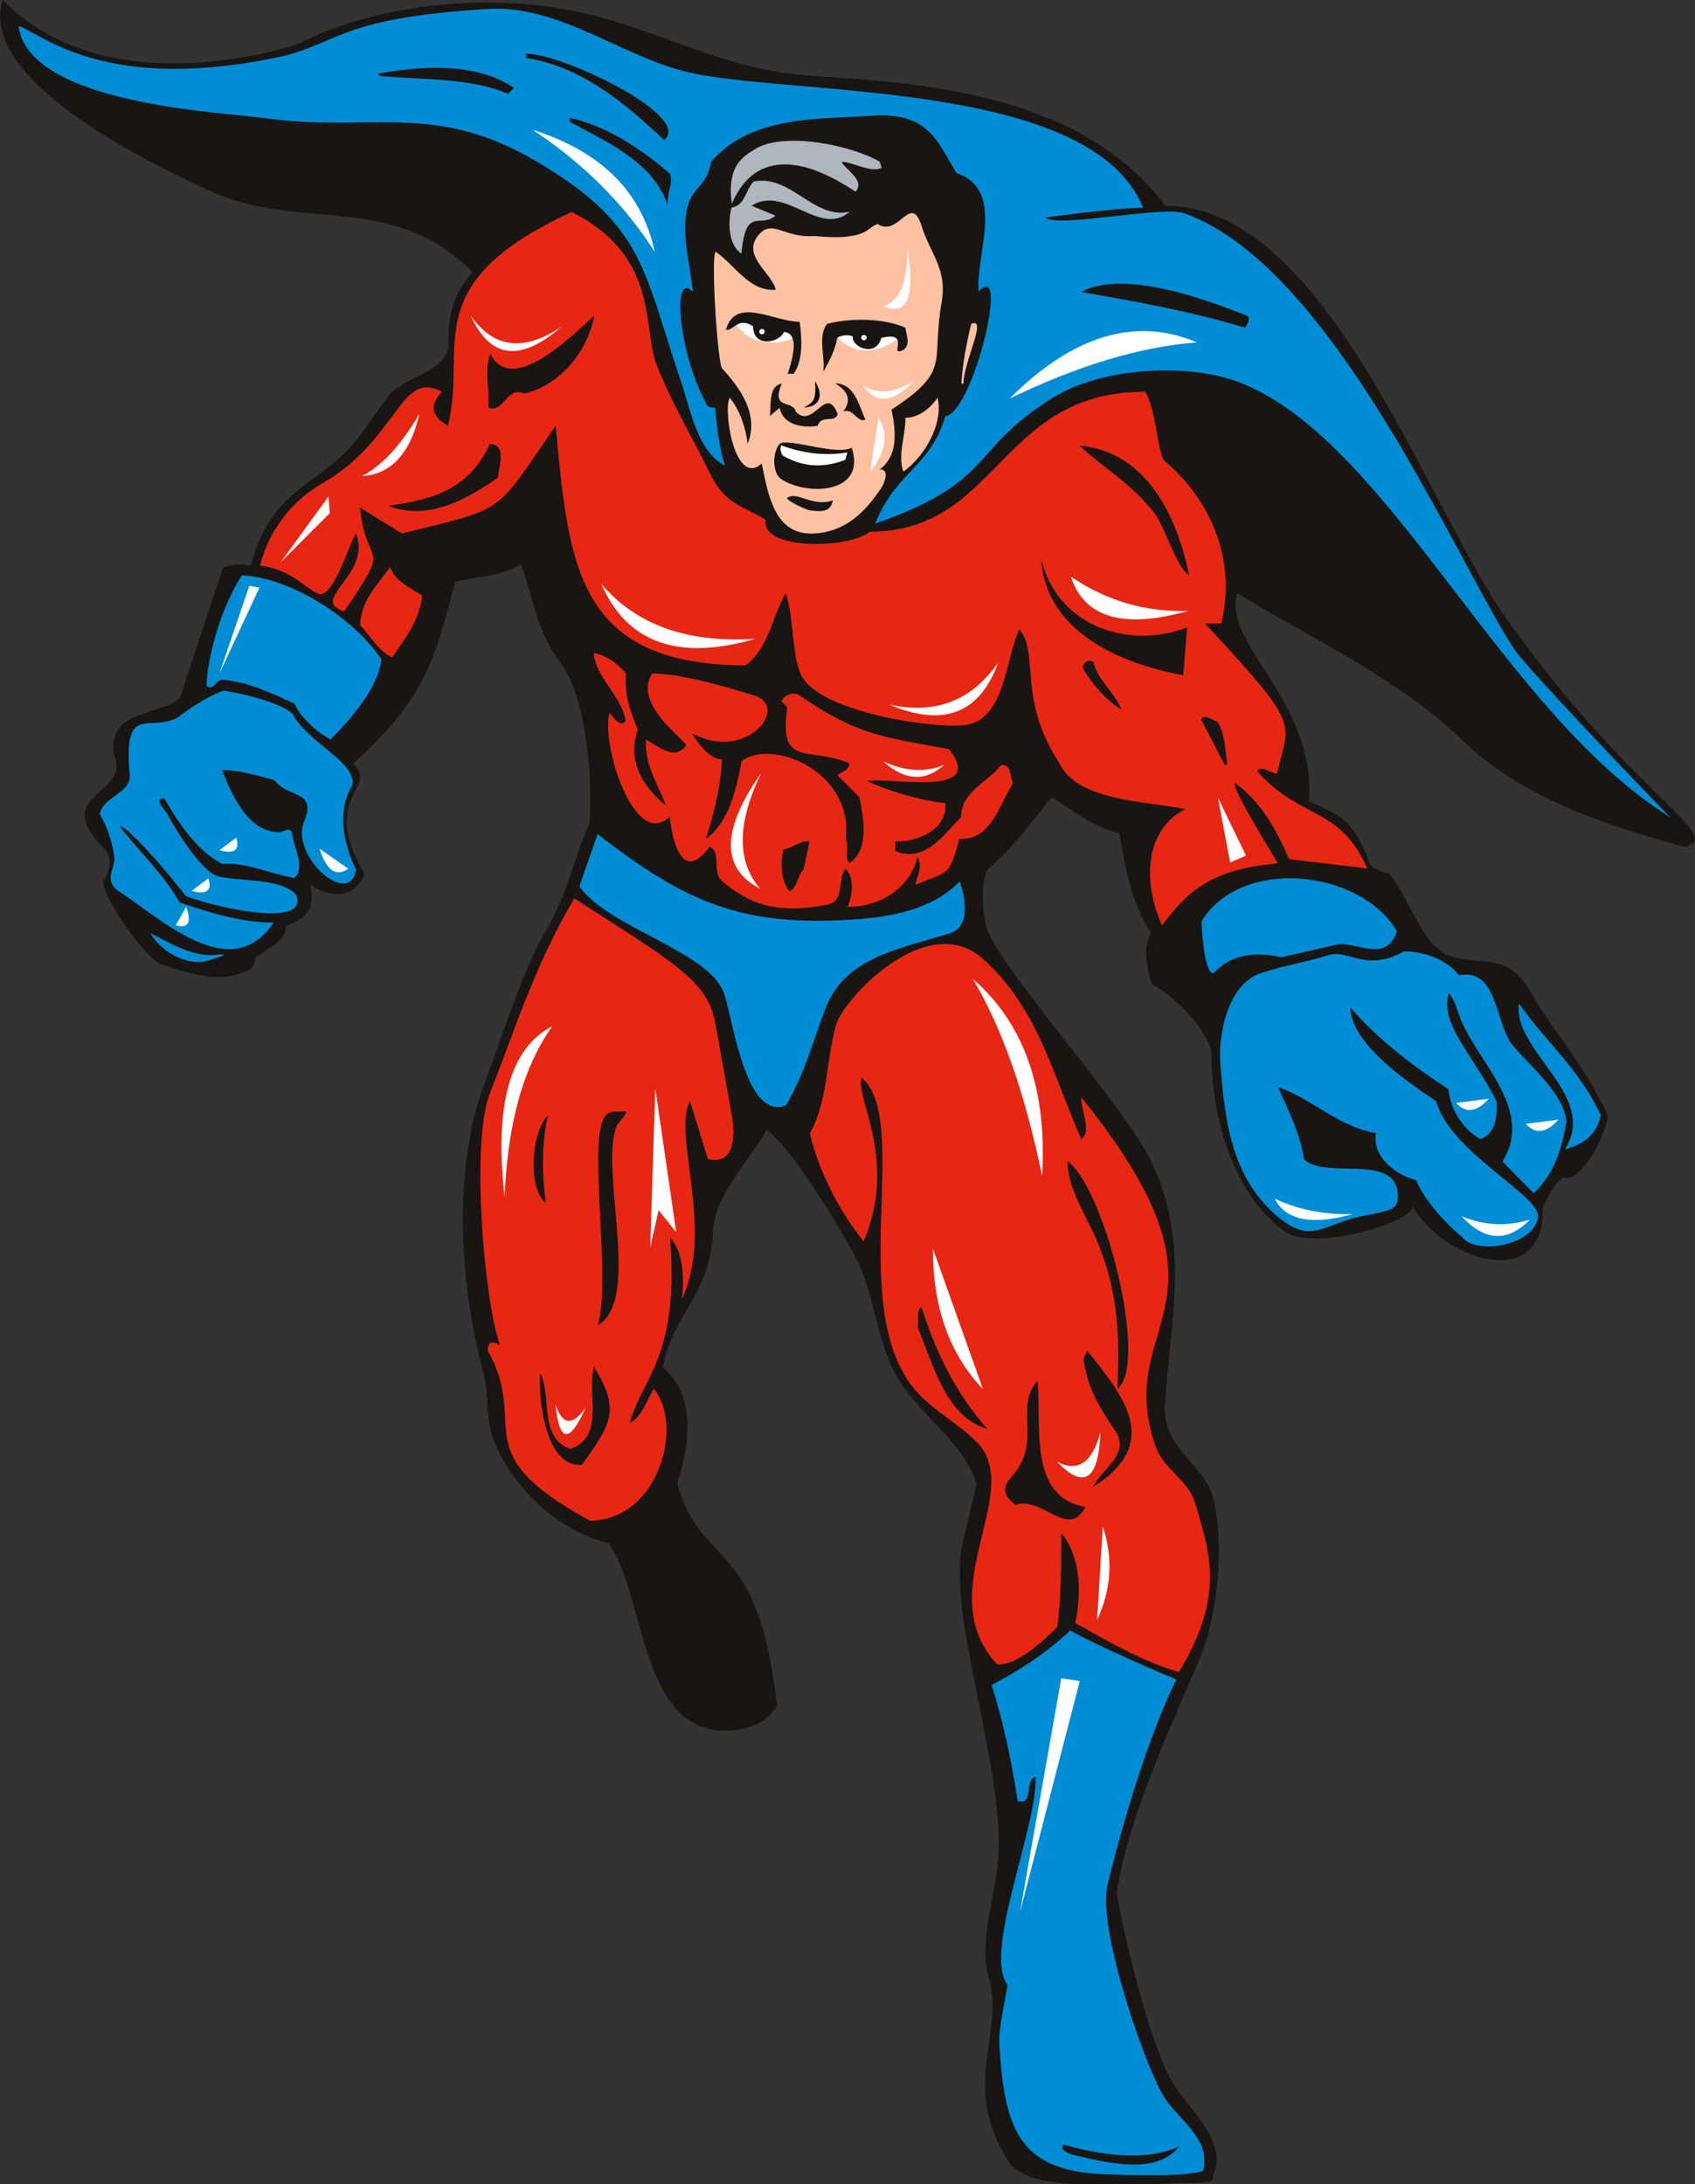 <?xml version="1.0" encoding="utf-8"?>
<!-- Generator: Adobe Illustrator 28.1.0, SVG Export Plug-In . SVG Version: 6.00 Build 0)  -->
<svg version="1.1" id="superhero" xmlns="http://www.w3.org/2000/svg" xmlns:xlink="http://www.w3.org/1999/xlink" x="0px" y="0px"
	 viewBox="0 0 567 730.4" style="enable-background:new 0 0 567 730.4;" xml:space="preserve">
<rect x="0" y="0" width="567" height="730.4" fill="#333333" stroke="none"/>
<style type="text/css">
	.st0{fill:#181512;}
	.st1{fill:#008DD5;}
	.st2{fill:#AFB6BE;}
	.st3{fill:#E72714;}
	.st4{fill:#FEC1A2;}
	.st5{fill-rule:evenodd;clip-rule:evenodd;fill:#FFFFFF;}
	.st6{fill-rule:evenodd;clip-rule:evenodd;}
</style>
<g>
	<path class="st0" d="M99.8,14.7C127,0.5,167-2.6,196.7,4.7c26.9,6.6,46.6,19,75.5,20.7c41.5,2.5,90.6,7.5,117.6,43.4
		c54,0,87.3,100.5,114.3,138.3c35,49.1,60.8,65.3,62.8,72.8c0.6,2.1-1.8,3-3.3,3.3c-26.7-7.3-54.5-16.3-74.9-36.1
		c-20.6-20.1-50.6-33.8-74.9-48.8C409,216,440,233.6,437.9,268c9.6,4.1,15.2,6,20.5,21.4c1.8,1.3,3.8,2.3,6.2,2.7
		c6.5,7.1,10.9,24.1,20,27.4c10.9,3.9,19.8-1.8,27.8,12.8c6.7,12.2,16.6,21.9,25.3,40.4c0.7,4.2-8.6,23.8-15.1,21
		c-2.5,2.4-4.7,5.5-6.5,10.5c0.2,29-34.4,16.2-43.6-0.9c1.5,4.1-26.1,13.7-39.6,10c-5.1-1.3-27.5-18.9-27.7-62.1
		c-3.3-9.8-13.4-18.5-19.9-22.2c-2.5-7.9-2.5-13.5-0.2-17c-6.6-9.9-8.7-21.9-10.7-33.4c-8.5-1.8-16-8.1-22.7-12
		c-8.7,11.5-14.3,17.8-21.6,24.5c-1.5,4.2-1.8,9.7-0.5,17.6c2.1,12.5,47.2,61.1,56.1,80.9c12.5,27.8,5.6,52.1,4,80.9
		c-0.7,13.7,13.1,19.2,16,30.1c3.8,14.4,1.9,35.5-2.7,49.5c-3.6,11.1-25.7,54.5-29.4,82.9c2.1,13,10.8,50.1,18.7,63.5
		c4.2,7.1,17.9,19.2,14,29.4c-1.4,3.7,1.9,3.9-10.7,4c-34.8,1.5-50.4,1.1-57.5-6c-17.7-26.7-1.6-43.3-7.4-62.8
		c-3.5-11.8,2.7-28.3,3.3-40.8c1.6-30.8-17.4-81.3-12-104.2l4.7-20c-5-14.7-18.4-22.2-26.1-34.8c-7.6-12.5-7.8-28.1-14-40.1
		c-5.6-10.7-21-36.4-30.1-43.4c-5.7,10.1-17.6,22.1-18,34.1c-0.9,21.4-13.8,27.6-16.7,45.4c11.3,9.3,8.8,26.5,4.7,38.8
		c8.4,29.3,27.1,17.2,33.4,74.2c-3.3,7.2-14.9,9.5-22.1,8c-23.8-5.1-22.5-45.5-34.1-62.2c-17-4.3-31.2-17.6-38.1-33.4
		c-3.5-8.1-1.8-15.9-4-24.1c-7.8-28.9-10.4-67.9,0.7-96.9c5.7-15,12.2-36.5,20.1-50.1c8.1-14,9.5-24.6,14.8-36.2
		c1-14.1-0.8-41.9-9.5-53.4c-8.1-10.7-9.1-21.2-13.4-33.4c-6.5,4.2-14.8,4.1-22.1,6c-7.1,28.4-11.6,40.3-34.1,60.8
		c9,8-11.7,10.8,3.8,36.8c-3.2,8.9-12.3,7.8-18.1,3.6c1.4,7.7,0,10.4-8.2,14c0.3,5-6.8,7.8-9.9,10.1c-1,3.6-1.6,4.5-5.1,5.6
		c-9.4,3.1-18.5-0.5-27.4-3.3c-6.3-4-18.9-22.5-18.7-27.4c0,0,4.4-6.7,0.7-10.7c-18.9-18.5,7.8-18.2,3.3-30.7
		c-1.3-3.7-0.7-7.6,2-10.7c3.9-4.5,18.8-6.2,20-10l14-42.8c0,0,3.8-2,9.4-0.7c6.8-26.4,23.8-27.3,35.4-42.1c3.7-4.8,7-9.9,10.7-14.7
		c4.9-6.4,17.6-7.4,20.1-16c-0.8-14.1,3.9-20.6,8-25.4c-27-27-56.7-13.5-86.9-26.7C53.3,56.1-7.9,27.5,0.9,0
		C36.7,36.6,99.8,14.7,99.8,14.7L99.8,14.7z"/>
	<path class="st1" d="M382.4,69.5c-10,0-32.8,3.3-32.8,3.3c5.1,3.5,39.2-4.2,46.8-1.4c50.2,18.1,91.7,118.5,110.8,146.7
		c12.9,15.5,51.5,55.2,51.5,55.2c-56.2-35.1-93.5-124.8-143-145c-17.9-7.3-47.1-5.5-63.5,4.7c-28.2,17.4-18.9,28-59.5,42.1
		c7.2-17.6,18.5-18.9,23.5-35.9c9.3-1.2,21.8-53.2,11.2-41.7c-1.3-11.7,9.3-34.1-7.4-39.6c-6.3-10.2-9.2-20.5-28-19.2
		c-18.6,1.2-40.7-0.1-54.1,15.4c-1.9,10.5-8.7,7.6-8.7,22.1c0,7.2,1.6,12.6,2.6,21.4c-7.2-7.4-4.8,20,4.1,36.7
		c0.4,1.5,1.5,2.2,3.3,2c0.6,6.5,1.3,13.1,3.3,19.4c-9.2-4.6-11.6-19-14.7-28.1C215,90,215.7,75,178.6,53.5
		c-33.8-19.6-54.4-9.1-90.2-14C74.6,37.5,9.6,35,6.2,8.7c7.9,2.5,28.9,23.1,88.8,10c18.6-4.8,20-12.8,68.1-15.7
		c24.9-1.5,46.1,17.1,69.6,21.7C269.7,32,365.4,27.4,382.4,69.5L382.4,69.5z"/>
	<path class="st0" d="M222.1,46.8c-13-12.3-27.8-24.7-46.1-27.4V18C187.8,17.7,232.2,39,222.1,46.8z"/>
	<path class="st0" d="M171.9,29.4l-2,2c-12-5.4-28.7-4.7-42.8-6l-0.7-0.7C140.5,22,159.2,20.7,171.9,29.4z"/>
	<path class="st0" d="M224.1,58.1c1.3,3.3-1.3,6.7-0.7,10.7c-4.7-14.7-20.7-21.4-32.8-28.1v-1.3C202.7,42.1,214,49.4,224.1,58.1
		L224.1,58.1z"/>
	<path class="st2" d="M294.9,56.1c-3.3,1.9-9.5-1.9-13.4-2c1.6,2.9,8,6.2,4.7,10c-31.2-20.8-39.4-0.1-41.4,4
		c-1.9-13.1,4.5-16.1,7.4-18c9.6-6.4,32.8-1.5,42.1,4L294.9,56.1L294.9,56.1z"/>
	<path class="st2" d="M284.2,70.8c-9.9,8.7-21.6-9.2-32.8-2l8,3.3c-5.1,4.5-9.9-3.5-11.4,12.7c-4.5-3-4.5-10.7-3.3-15.4
		c4.5-0.6,4.7-5.9,7.4-8.7C264.6,58.2,272.1,73.5,284.2,70.8z"/>
	<path class="st3" d="M256.1,173.8c-1.6,10.5,28.5,9.6,34.8,4c43.3,0,43.3-46.9,92.2-46.8c3.8,7.1,3.4,15.3,6,22.7
		c16.2,13.5,24.6,33.9,19.4,54.8h-5.4c32.7,35.2,28.1,32.4,24.1,50.1c-2.1,0.1-5.5-3-6.7-0.7c14.9,16.5,27.5,11.5,36.9,32.5
		l-26.2-3.1c-4.1-9.7-9.3-19.1-18-25.4c-2.2,0.2,14.3,26.8,14.3,26.8c-24,2.1-30.8,10.5-38.8,20.7c-6.6-14.6-5.7-32.1,7.8-38.8
		c-11.9-2.7-36-2.4-42.1-15.4c-14.1-21.3-6.6-36.5-13.4-44.8c-4.6,9.3-4.7,31-18.7,32.1c-12.4,1-45.9-4.5-53.5-15.4
		c-4.2-6-3-20.9-6-28.7c-4.5,7.8-5.7,18.4-13.4,24.1c-55.7-0.3-59.2-31.9-63.5-80.2c-20.9,30.3-16.1,27.3-51.5,36.1l-14-8.7
		c2.2,21.4,11.3,10.4-5.3,34.8c-12.1-4,9.3-12.1,4-26.1c-1.9,2.1-7.6,22.3-12.7,20.1c-4.9-2.1-8.4-7.8-19.4-9.4
		c2.8-11.4,10.5-21.6,20.7-27.4c25.6-14.7,26-38.3,40.1-30.7c-5.7,6.2-1.2,9.3,2,11.4c6.8-26.1-11.1-47.4,41.4-71.5
		c29.4,14.6,23.7,38.8,28.3,50.7c5.2,13.4,12.2,24.8,18.4,37.5C242.8,168.6,247.6,168.7,256.1,173.8L256.1,173.8z"/>
	<path class="st4" d="M298.2,137c1.5,6.7,2.4,15.5-4,20c3.6-0.3,1.6,4.6,0.7,6c-5.6,8.5-12.3,14.9-22.7,15.4
		c-13.2,0.6-15.2-13-17.4-23.4c-9,8.1-13-18-10.7-22c3.5,4.3,5.3,10,6,15.4c3.9-9.8-2.4-18.5-8.7-25.4c-1.6-4.8-3.6-37.5-2-38.8
		c6.4,4.3,11.2,13.4,20.1,12.7c-1.3-5.7-11.3-11.2-6-18c4.7-6.1,8.6,0.8,18.7,0c18.2,1.8,17.8-3,21.4-4c7,4.7,11.1-10.8,14.7,0.7
		c2.9,9.3,8.6,14.3,6.7,25.4C311.4,121.6,318.4,123.7,298.2,137L298.2,137z"/>
	<path class="st0" d="M416.5,109.6c-17.9-5.5-36.4-8.7-54.8-12c14.5-7.7,42.3,2.8,55.5,8C418.5,106.1,417,109,416.5,109.6z"/>
	<path class="st0" d="M175.3,131.6c-5.8-2.6-6.8,6.7-12,4.7c0.6-5.9-1.4-12.3,0.7-18c7.6,15.2,29.8-8.7,34.8-12.7
		C196.6,117.4,187.3,129,175.3,131.6z"/>
	<path class="st4" d="M322.3,128.3h-0.7c0.5-9.3,3.3-20,3.3-20C330.5,105.8,322.3,121,322.3,128.3L322.3,128.3z"/>
	<path class="st0" d="M289.5,140.3c-2.7,1.3-4-4-7.4-2.7c1.3-2,3.7-5.5-2.7-9.4C286.2,128.3,287.5,136.3,289.5,140.3L289.5,140.3z"
		/>
	<path class="st0" d="M261.5,128.3c-3.8,9,4,5.3,4.7,9.4c6,6,10-9.4,14,0.7c-0.7,3.3-5.4,0-6.7,4c-4.7,0.7-11.4,0-12.7-6l-3.3,2.7
		C258.1,136.3,256.8,129,261.5,128.3L261.5,128.3z"/>
	<path class="st4" d="M302.2,157.7c-2-5.4,0.7-12,0.7-18c4,0,8-2.7,10.7-6.7C315.6,140.3,310.5,151.7,302.2,157.7L302.2,157.7z"/>
	<path class="st0" d="M166.6,159.7c-10.7,7.4-23.5,14.6-36.8,9.4c15.6-2,27.2-5.8,34.1-20.7C169.8,148.8,166.7,156.2,166.6,159.7z"
		/>
	<path class="st0" d="M284.9,149.7c1.2,3.6,1,6.5-0.1,8.6c-3.7,7.1-17.9,6.2-24,1.5c-2.2-2.1-2.6-8.2,0-11.4
		C263.7,146.3,279.7,152.5,284.9,149.7z"/>
	<path class="st0" d="M397.8,192.5c-5-3.9-7.4-15.4-12-21.4c-7.3-9.3-16.2-14.3-24.7-22.1C383.8,151,393.9,173.2,397.8,192.5
		L397.8,192.5z"/>
	<path class="st0" d="M278.6,167.3c-0.7,3.4-2.6,4.1-8,3.3c-4-1.5-6.5-2.9-7.4-4C266.5,163.9,271.8,169.8,278.6,167.3z"/>
	<path class="st0" d="M397.1,209.8l-1.3,16c-21-3.9-46-14.5-47.5-38.8C353.7,209.3,377.4,217.4,397.1,209.8L397.1,209.8z"/>
	<path class="st3" d="M141.2,199.1c-0.7,8-5.4,14-10,20.7c-4.7-2-7.3-7.3-10.7-10.7c0-8,6-14,10-19.4
		C132.3,194.5,137.2,196.5,141.2,199.1L141.2,199.1z"/>
	<path class="st1" d="M127.6,220.5c-1.3,10-10.4,20.1-17.1,26.8c-4.7-2.7-10-7.4-12-12c-7.3-3.3-15.4-7.3-24.1-8c-2,0-3.3,4-5.3,2
		c0-6,3.2-23.5,11.8-36.9C96.8,193,118.2,206.4,127.6,220.5L127.6,220.5z"/>
	<path class="st3" d="M209.4,225.2c-0.6,6.6,1.3,12.7,4,18.7c-5.6,15,9.4,25.4,9.4,25.4c-2.9-7.1-7.3-14.1-6.7-22
		c4,2.1,9.5,7.3,13.4,2c0-1.8-17.9-13.7-11.4-24.1c9.4,0,25,4.5,34.1,7.3c12.4,3.8-2.6,22.6-20.7,12.7c0,0,4.8,8.7,10,8.7
		c-0.4,12.1-5.4,26.7-5.4,26.7c8.1-6.1,10.1-16.8,12-26.1c10.4-7.8,37.6,3.8,34.8,26.1c1.4,2.5-0.8,5.8,1.3,8
		c6.8-4.8,4.6-15.1,3.3-22l-7.4-7.4c1.5-1.2,4-1.6,4-4c-13.5-5.7-23.8,1.8-20.7-18.7l-2-2c0.8-2.1,4.1-3.3,6-2
		c19.2,13.2,27.5,13.9,50.1,18c12.9,16.6-20.4,9.1-27.4,10.7c0,0,11.8,5.6,26.1,7.4c1,8.7-9.8,13.3-16.7,12.7v3.3
		c9.9,4,16-5.3,22-11.4c0-8.6,8.9-11.5,13.4-17.4c3.8-0.1,2.7,3.8,4,6c-4.5,7.1-7.4,19.4-18,18.7c-3.4,13.1-4,10.8-14.7,15.4
		c0.7-3.1,2.5-6.2,0.7-9.4c-2.2,10.5-13.1,17-23.4,16.7c1.6-3.3,2.5-10-0.7-12.7c-2.8,3.6,0,10.8-6,12c-16.9,3.3-26.1-0.1-35.4-8
		c-3.3-2.8,0.1-9.3-4-11.4c-9.5,12.9-12.5-2.6-13.4-10c-11.8,11.4-23.1-24.5-20.1-34.8c1.1,1.2,3.6,5.4,5.4,2.7
		c-1.4-8.5-9.9-14.1-10.7-22.7C202.9,219.2,206.7,221.9,209.4,225.2L209.4,225.2z"/>
	<path class="st0" d="M365.7,221.2c1.3,6,7.4,10.7,9.4,16c-4.7-2.7-9.4-8-12.7-13.4C361.7,221.9,363.7,220.5,365.7,221.2
		L365.7,221.2z"/>
	<path class="st1" d="M97.8,238.6c4.8,9.5,22,16.6,20,24.1c-5.2,8.5-2.9,19.6,1.3,28.1c-2.2,13.1-22.1-4.6-17.4-16
		c4.5-10.8-5.3-7.7-10-14c-5.7-1.4-11.4-3.3-17.4-3.3c3,7.9,8.9,21.3,19.4,20.7c1.3-0.1,3.7-2.1,4,0.7c0.6,4.3,4.6,11.7,0.7,14.7
		c-8.1-1.4-15.7-5.3-24.1-4.7c-8.8-4.7-14.5-13.7-19.4-22c-3.8,0.3,0.5,4,1.2,5.5c2.6,5,11.3,19.1,16.8,20.6
		c6.8,1.8,19.3,0.5,25.4,5.4c1.6,1.3,1.7,4.1,0,5.4c-6.3,4.6-30.7-1.9-36.2-4.2c-10-13-21.2-24.5-22-23.2c6.6,8.5,14.7,16,20,25.4
		c10.2,3.4,20.5,6.7,31.4,6.7c-14.4,21.6-38.2-1.9-52.1-10.7c-4.9-3.5-0.6-7.8-1.2-11.6c-0.8-4.9-2.2-9.6-4.8-13.8
		c0.7-6,10.6-7.1,10-13.4c-2.3-24.5,6.7-13.7,16.2-19.2c8.8-6.8,15.2-8.9,15.2-8.9S91.9,233.6,97.8,238.6L97.8,238.6z"/>
	<path class="st0" d="M410.5,255.3l-0.7,0.7l-8-15.4c0.7-2,3.3,0,5.4,0.7C409.8,245.3,409.8,250.6,410.5,255.3z"/>
	<path class="st1" d="M321,294.7c0,0,5.6,14.6-3.3,17.4c-15.2,4.8-34.8,7.7-41.4,24.7c-4.4,11.3-7,22.1-13.4,32.8
		c-13.4,5.4-17.7-28.5-20.7-37.4c-4.8-14-38.6-21.9-48.4-35.8l6.1-17.5c29.6,23,48.6,31.2,86.4,28.5
		C298.2,306.6,312.4,303.9,321,294.7L321,294.7z"/>
	<path class="st0" d="M268.8,290.7c-2,2-2,6-4.7,7.4c-2.7-3.3-3.3-9.4-2-14c3.3-0.7,6-3.3,8.7-2.7L268.8,290.7L268.8,290.7z"/>
	<path class="st1" d="M467.3,311.4c-4,11.7-14.6,2.2-21.5,4.8c-5.8,1.3-17.2,3.9-17.2,3.9c-8.2-1.9-16.8-1.2-22.7,5.4
		c-3.4-0.2-4-17.4-4-17.4C415.2,286.3,455.1,290.7,467.3,311.4L467.3,311.4z"/>
	<path class="st3" d="M236.8,387.6l-6-19.4c-6,10.9,8.3,42.8-2.7,66.2c0.7-6.9,0.8-15.2-4-20.7c3.4,39.9-9.7,47.6-13.4,62.1
		c4.2-2.2,5.6-7.6,8-11.4c10.2,12.2,1.6,44-21.4,44.1c-42.7-23.4-19.9-31.4-34.1-56.8c-0.1-2.9,1.2-3.5,4-2
		c-5.6-16.7-9.6-68.4-3.3-84.2c7.6-19,14.6-42.1,28.2-65.1c33.6,21.7,44.9,27.5,47.3,42.4l5.4,30.1
		C245.8,378.4,246.4,389.9,236.8,387.6L236.8,387.6z"/>
	<path class="st1" d="M71,319.4c8.7-0.9,0,1.3,0,1.3c-7.2,3.3-17.1-2.2-20.7-8.7C56.9,315.4,63.4,319.4,71,319.4z"/>
	<path class="st1" d="M488,326.1c13.2-2.5,11.9,15.9,18,23.4c6,7.3,16.8,15.7,18,25.4c-1.4,8.7-3.9,17.6-11,24.1l-10.4-10.6
		c10.7-17.3-8-32.8-14-47.6c-1.2-2.9-1.8-6.3-4-8.7c-2.9,10.6,7.8,20,16,36.1c0.5,7.1-1.3,11.3-5.4,12.7c-6-3.4-10-9.9-10.7-16.7
		c-11.4-7.4-24-16.9-32.8-27.4c0.1,13.2,22.8,27.3,28.7,31.4c4.6,17.1,35,31.6,34.1,38.8c-1.1,9.2-20.4,13-25.4,6.7
		c0,0-11.5-9.5-15.4-19.1c-5.9-1.3-15-7.5-13.4-15.7c-12.5-2.1-21.3-11.4-32.8-15.4c3.5,7.8,7.4,15.5,8.7,24.1
		c7.1,7.1,30.9-2.4,31.4,12c0.2,4.7-2,5-10,6.7c-15.4,2.5-18.4,10.7-30.7,0.1c-14.8-12.8-17.2-31.3-18.7-50.9
		c-0.7-9.7,2.5-26.2,13.3-30c8-2.7,14.4-3.5,22.8-6.1c6.9-2.2,12.3,5.9,25.4-1.3C482.8,318.4,488,326.1,488,326.1L488,326.1z"/>
	<path class="st3" d="M361.7,380.9c3.7-2.5-0.3-10.1,0-14c56.8,70.4,10.4,73.7,24.7,116.3c2.8,8.4,11.1,11.5,13.4,19.4
		c4.7,16.4,10.3,30.4-5.4,56.5c-11.8-3.3-24.1-10.4-34.7-16.4c2-9.9,2.1-21.8-4.7-30.1c0,10.5,0,21-1.3,31.4
		c-4.6,4.6-13.7,13.2-20.2,12.5c-22.5-24.3,9.3-57.4-6.5-74c-5.9-6.1-13.6-10.1-19.5-16.2c-25.7-26.9-2-91.3-19.3-106
		c-2.2,7,12.3,27.6,0.7,54.8c-8.4-10.5-14.8-23-18-36.1c6.1-11,5.4-24.2,8.7-36.1c2.4-8.8,30.5-39.1,49.3-22.2
		C347.2,337.2,352,358.9,361.7,380.9L361.7,380.9z"/>
	<path class="st1" d="M535.5,372.9c-1.2,5.9-5.2,9.7-12,11.4c11.4-18.1-17.7-32.8-15.4-48.8C517.6,349.1,527.9,356.9,535.5,372.9z"
		/>
	<path class="st0" d="M200,443.1c4.7-16.7-3.9-63.2,2.7-70.2c1.8-1.9,4.4-0.9,6.7-1.3c0.2,1.5-2.6,3.4-3.3,5.4
		C200.7,391.8,214.6,434.9,200,443.1L200,443.1z"/>
	<path class="st0" d="M182.6,402.3c-6.2-5-4.9-23.8,0.7-29.4C181.1,382.4,181.3,392.7,182.6,402.3z"/>
	<path class="st0" d="M373.8,464.5c0.8-19.3,0.2-34.4-8-52.1c-3.4-7.3-8.7-15.9-8.7-24.1C369.4,397,384.4,455.6,373.8,464.5z"/>
	<path class="st0" d="M330.3,477.8c-14-4-18-21.4-23.4-34.1c0.7-2-0.7-4.7,1.3-6.7C312.9,451.8,319.6,465.8,330.3,477.8L330.3,477.8
		z"/>
	<path class="st0" d="M365.7,497.2c2.7-6,12.6-11,7.4-18.7c-5.5-8.1-9.2-14.1-10.7-24.1l1.3-2.7C377,468,388.1,483,365.7,497.2z"/>
	<path class="st0" d="M194.7,489.8c-12.3,1.1-14.7-22.2-14-30.7c4,8.1-0.6,21.4,10,25.4c11.9-3.9,5.5-18.5,8-27.4
		C207.8,471.7,204.3,476.1,194.7,489.8L194.7,489.8z"/>
	<path class="st0" d="M363.1,503.9c-5.7,11.1-14.6-3.8-23.4-0.7c-4-3.2-4.7-5.6-1.3-9.4c10.6-11.8,0.6-23.2,8.7-32.1
		C348.5,476.2,343.7,500.7,363.1,503.9L363.1,503.9z"/>
	<path class="st1" d="M393.5,561.6c-9.2,18.5-18.1,48.4-23,68.6c-3.4,14,11.2,56.7,18,69.5c4.6,8.7,16.7,14.7,14,26.1
		c-4.2,2.2-26.1,1.5-31.4,1.3c-29.5-0.7-35.1-13.8-36.8-43.4c-0.3-5.7,1.9-14.3,2.7-20c-8.2-10.9,10.1-53,9.4-69.5
		c-3.9,0.9-0.4,9.8-6,8c-2-13.1-4.7-26.1-8.7-38.8c10.5-5.4,19.2-11.5,26.3-18.2C368.4,551.1,393.4,561.6,393.5,561.6L393.5,561.6z"
		/>
	<path class="st0" d="M394.5,717.7c-8,10-24.7,5.3-36.1,2.7c-1.3-0.7-4-1.3-2.7-3.3C367.1,720.4,383.1,723.1,394.5,717.7
		L394.5,717.7z"/>
	<path class="st5" d="M283.5,151.3c-7.3,1.2-14.7,0.4-22.2-2.4c-0.4,1.1-0.2,2.2,0.5,3.4c6,3.5,12.7,4.6,20.9,1.5L283.5,151.3
		L283.5,151.3z"/>
	<path class="st6" d="M272.6,127.5c0,0,0.4,2.7-0.1,5.2c-0.5,2.5-3.7,3.5-3.7,3.5s3.6,0.3,5-2.4
		C275.2,131.1,272.6,127.5,272.6,127.5L272.6,127.5z"/>
	<path class="st5" d="M252.7,213.6c-25.8,7.5-43,1.4-51.6-18.4C212.8,209,230,215.1,252.7,213.6z"/>
	<path class="st5" d="M187.9,109.2c-13.8,12-23.9,10.8-30.4-3.6C165.1,116.5,175.3,117.7,187.9,109.2z"/>
	<path class="st5" d="M140.3,138.4c-3.1,13.3-9.5,20.2-19.2,20.8C127.7,155.8,134.1,148.9,140.3,138.4z"/>
	<polygon class="st5" points="93.9,188 109.9,166 110.3,171.6 	"/>
	<path class="st5" d="M254.7,258.4c-13.5,19.1-13.6,32-0.4,38.8C246.4,288.1,246.5,275.2,254.7,258.4z"/>
	<path class="st5" d="M333.9,221.6c-6.2,17-18.3,21.7-36.4,14C312.9,239,325,234.3,333.9,221.6z"/>
	<path class="st5" d="M303.5,82.8c2.7,16.5,0.1,23.1-8,19.6C301,100.7,303.7,94.2,303.5,82.8z"/>
	<path class="st5" d="M305.9,127.2c-7.1,7.6-12.9,8.2-17.2,1.6C293.4,132.1,299.1,131.5,305.9,127.2z"/>
	<path class="st5" d="M293.9,139.6c3.4,5.8,2.4,11.8-2.8,18L293.9,139.6z"/>
	<path class="st5" d="M400.4,114.5c-20.5-8.7-41.5-2.4-62.7,18.8C360.6,122.2,381.5,115.9,400.4,114.5z"/>
	<path class="st5" d="M397.4,204.3c-21.6,6.1-34.7,2.3-39.2-11.5C370.1,200.9,383.1,204.7,397.4,204.3z"/>
	<polygon class="st5" points="407.4,266.7 416.8,286.1 411.5,288.4 	"/>
	<path class="st5" d="M315.9,255.7c-6.4,5.8-13.2,5.4-20.5-1.1C302.9,258,309.8,258.4,315.9,255.7z"/>
	<path class="st5" d="M325.4,327.3c17.2,14.9,24.9,36.9,23.2,65.9C342.9,365.7,335.2,343.7,325.4,327.3L325.4,327.3z"/>
	<path class="st5" d="M312.1,417.6c-0.1,19.5,5.5,35.1,16.7,46.9L312.1,417.6z"/>
	<path class="st5" d="M368.9,510.5c3.5,10.4,2.9,20.8-1.9,31.2L368.9,510.5L368.9,510.5z"/>
	<path class="st5" d="M368.1,478.9c-0.6,16-5.4,19.3-14.5,9.9C360.6,492.4,365.4,489.1,368.1,478.9z"/>
	<polygon class="st5" points="355,561.2 341.2,639.4 361.2,562.1 	"/>
	<path class="st5" d="M195.9,470.7c-5.4,12.1-8.8,11.8-10.1-1.1C188.1,476.6,191.5,476.9,195.9,470.7z"/>
	<polygon class="st5" points="219.2,364 217.5,417.2 220.3,404.7 226.2,412 	"/>
	<path class="st5" d="M184.8,343.1c-14.2,7.3-19.5,26.3-16,57.1C169.8,375.6,175.1,356.6,184.8,343.1z"/>
	<path class="st5" d="M511.8,407.8c-7.5,7.7-15.1,7.3-22.9-1.1C496.4,409.8,504.1,410.2,511.8,407.8z"/>
	<path class="st5" d="M452.5,406c-13.8,3.8-22.5,2-26.1-5.2C433.9,404.4,442.6,406.2,452.5,406z"/>
	<path class="st5" d="M521.3,374.4c-4,4.5-7.6,5-10.9,1.4L521.3,374.4z"/>
	<path class="st5" d="M498,367.4c-4,4.5-7.6,5-10.9,1.4L498,367.4z"/>
	<polygon class="st5" points="83.4,195.9 73.4,225.2 86.8,196.5 	"/>
	<path class="st5" d="M116.5,290.5c-4.1,2.8-7.3,0.6-9.6-6.7L116.5,290.5z"/>
	<path class="st5" d="M64.1,297.9c5.1,1.4,6.9-0.1,5.6-4.2L64.1,297.9z"/>
	<path class="st5" d="M73.4,284.3c5.1,1.4,6.9-0.1,5.6-4.2L73.4,284.3z"/>
	<path class="st5" d="M58.8,309.4c5.1,1.4,4.9-2.1,3.5-6.2L58.8,309.4z"/>
	<path class="st5" d="M219,84.2c-4.2-19.9-17.8-33.5-40.8-40.8C195.4,54.8,209,68.5,219,84.2L219,84.2z"/>
	<path class="st5" d="M246.2,108.3c4.2,7.1,14,7.3,19,4.8C264.2,106.1,247.6,104.4,246.2,108.3L246.2,108.3z"/>
	<path class="st5" d="M279.7,112.4c7.7,8,15.6,4.7,22.5-0.2c-0.4-4-18.5-2-21.7-1.7L279.7,112.4L279.7,112.4z"/>
	<path class="st0" d="M267.5,107.6c0.7,5.3,1.3,12.7-2,17.4h-2c3.3-9.8,2.3-13.7-1.3-14c-1.1,3.4-10.2,5.7-10.3-1.9
		c-5-3.3-6.5,1.6-9.1,1.2C246.1,98.9,258.8,107.6,267.5,107.6L267.5,107.6z"/>
	<path class="st0" d="M302.9,109.6c0,2,2,5.4-0.7,7.4c-5.4,2.7,3-6.5-7.4-4c-1.8,6.7-10.1,3-9.5-0.5c-2.6-1.1-5.2,0.4-5.2,0.4
		c-0.7,4-2.7,8-4.7,11.4c0.7-5.3-2-12,1.3-16C284.2,106.3,295.6,106.3,302.9,109.6L302.9,109.6z"/>
	<circle class="st5" cx="254.9" cy="110.9" r="0.9"/>
	<circle class="st5" cx="289" cy="112.9" r="0.9"/>
</g>
</svg>
